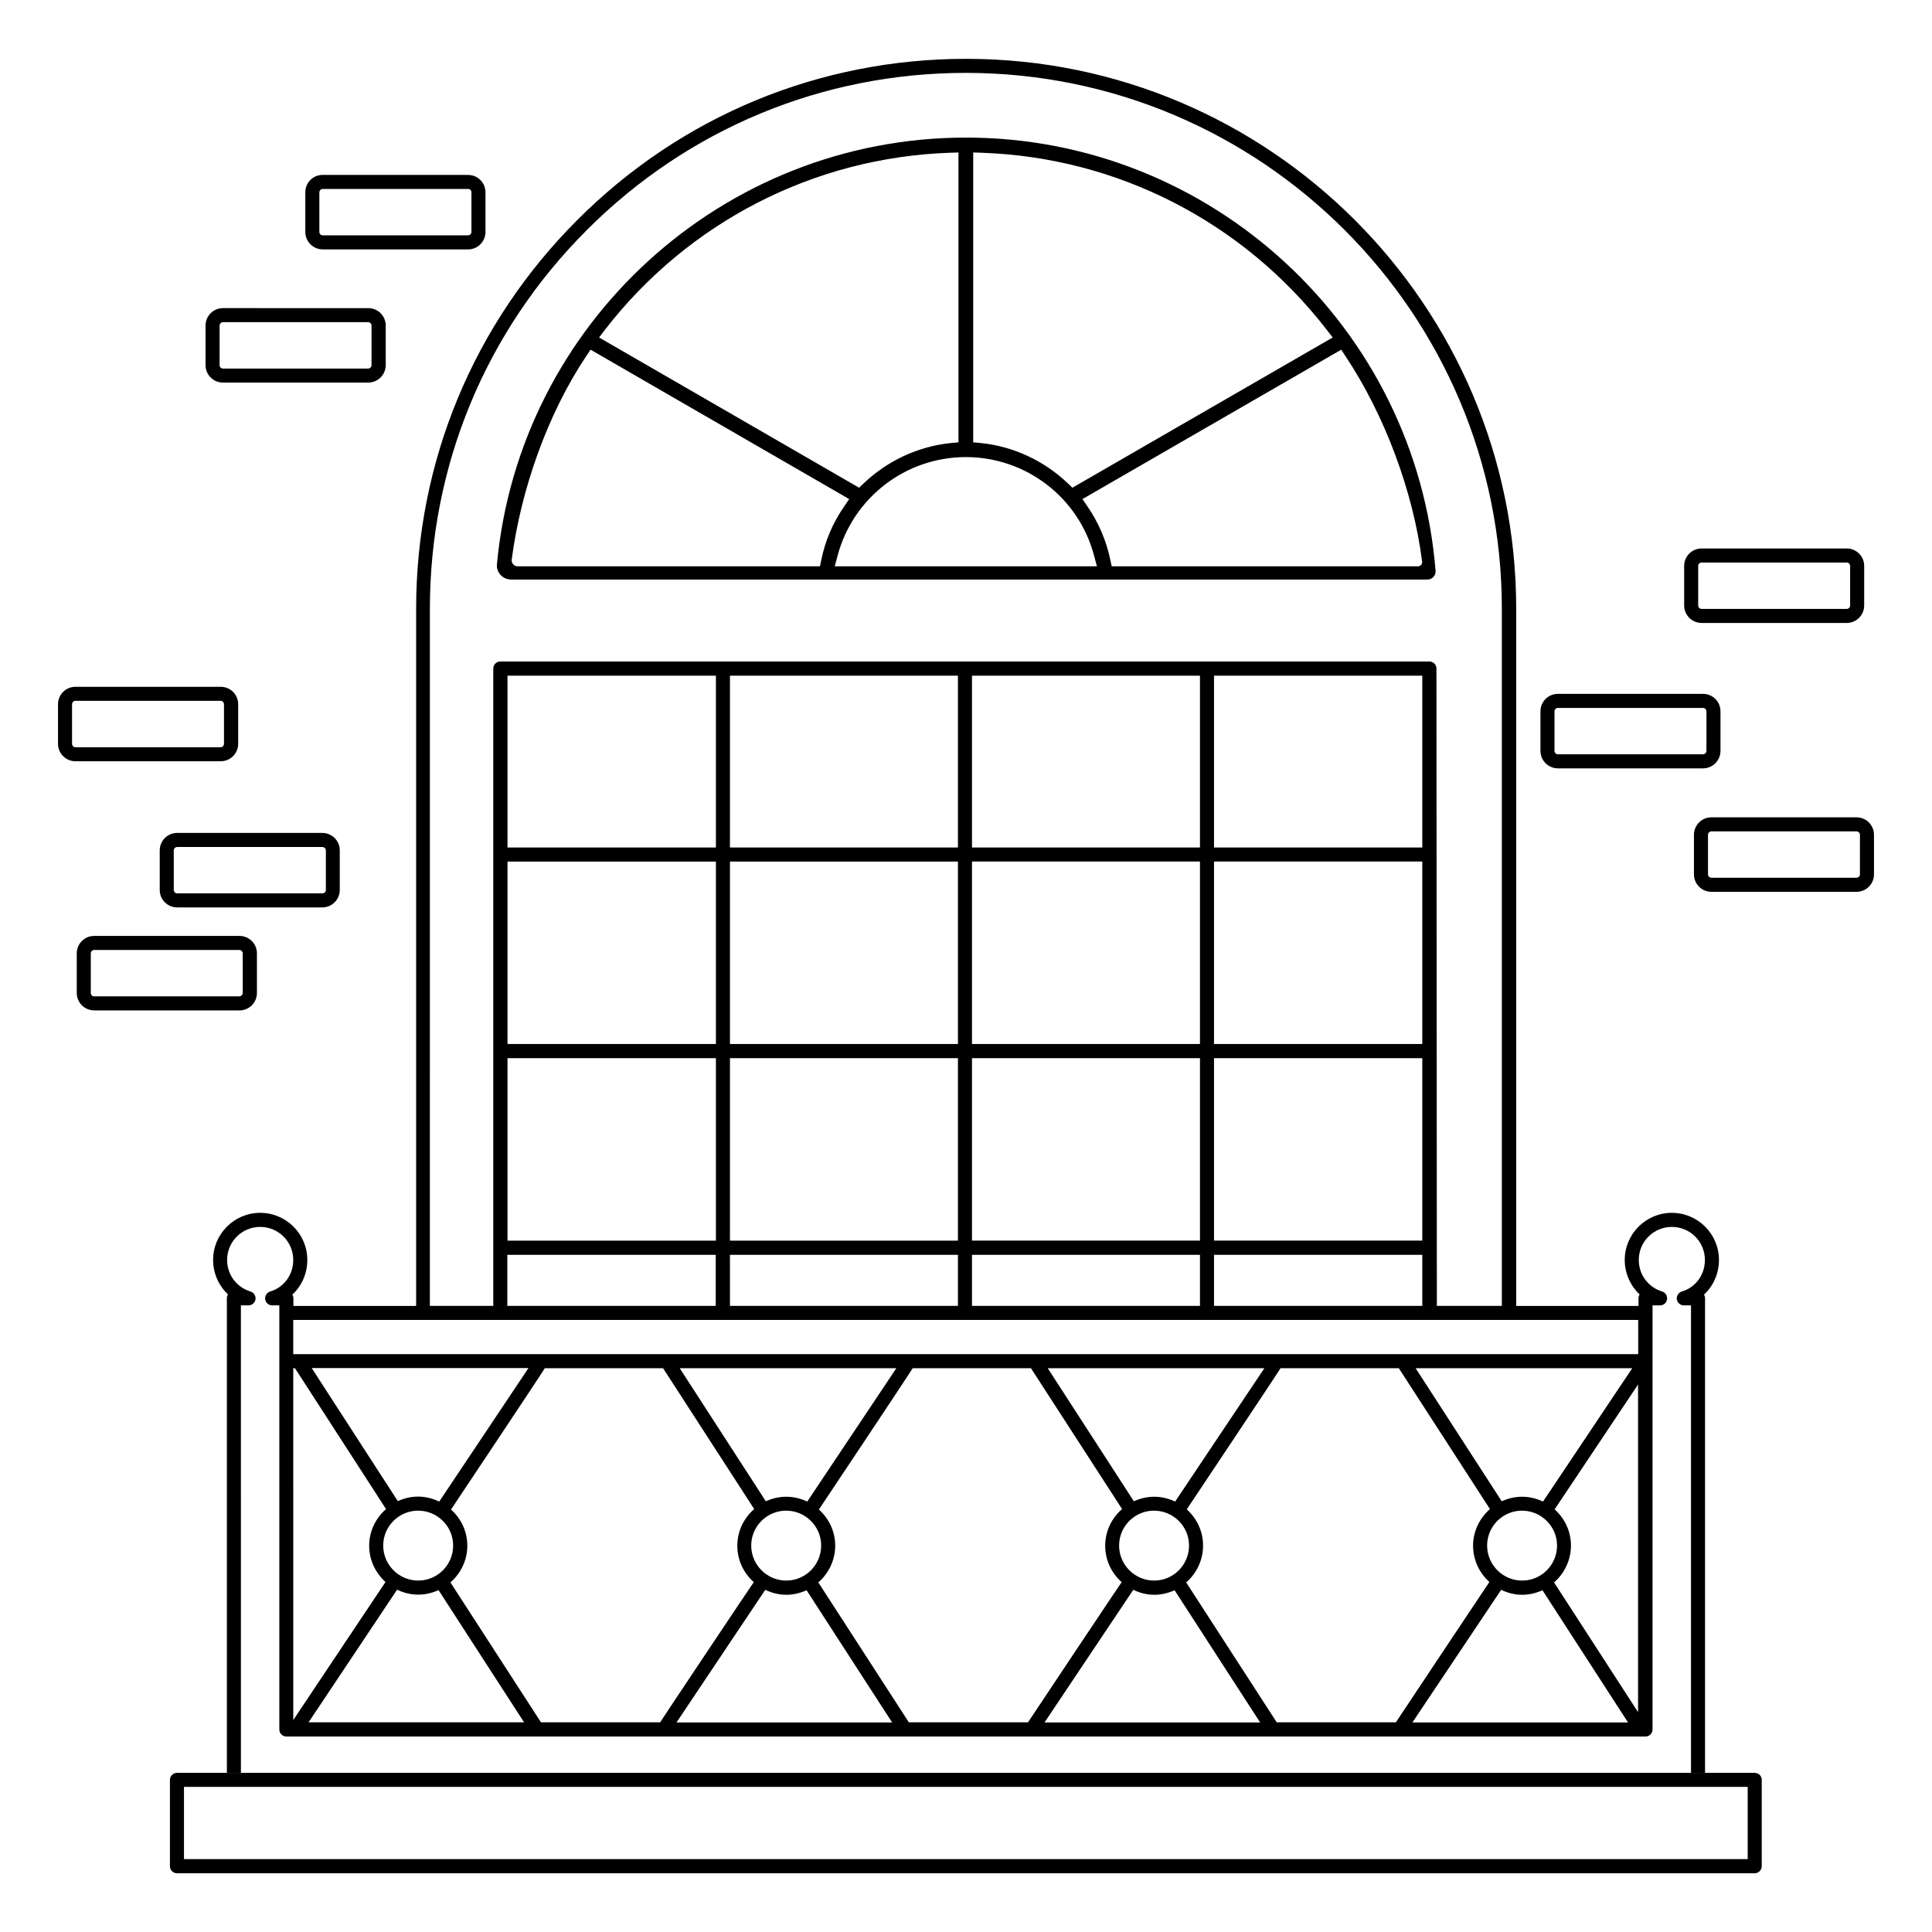 <?xml version="1.0" encoding="UTF-8"?>
<!-- Uploaded to: ICON Repo, www.svgrepo.com, Generator: ICON Repo Mixer Tools -->
<svg fill="#000000" width="800px" height="800px" version="1.1" viewBox="144 144 512 512" xmlns="http://www.w3.org/2000/svg">
 <g>
  <path d="m556.86 347.62h38.461c2.559 0 4.625-2.066 4.625-4.625v-10.488c0-2.559-2.066-4.625-4.625-4.625h-38.461c-2.559 0-4.625 2.066-4.625 4.625v10.488c0 2.559 2.07 4.625 4.625 4.625zm-0.902-15.113c0-0.488 0.414-0.902 0.902-0.902h38.461c0.488 0 0.902 0.414 0.902 0.902v10.488c0 0.488-0.414 0.902-0.902 0.902h-38.461c-0.488 0-0.902-0.414-0.902-0.902z"/>
  <path d="m636 360.6h-38.461c-2.559 0-4.625 2.066-4.625 4.625v10.488c0 2.559 2.066 4.625 4.625 4.625h38.461c2.559 0 4.625-2.066 4.625-4.625v-10.488c0-2.559-2.07-4.625-4.625-4.625zm0.902 15.113c0 0.488-0.414 0.902-0.902 0.902h-38.461c-0.488 0-0.902-0.414-0.902-0.902v-10.488c0-0.488 0.414-0.902 0.902-0.902h38.461c0.488 0 0.902 0.414 0.902 0.902z"/>
  <path d="m594.94 309.09h38.461c2.559 0 4.625-2.066 4.625-4.625l0.004-10.488c0-2.559-2.066-4.625-4.625-4.625h-38.461c-2.559 0-4.625 2.066-4.625 4.625v10.488c-0.004 2.519 2.066 4.625 4.621 4.625zm-0.902-15.113c0-0.488 0.414-0.902 0.902-0.902h38.461c0.488 0 0.902 0.414 0.902 0.902v10.488c0 0.488-0.414 0.902-0.902 0.902h-38.461c-0.488 0-0.902-0.414-0.902-0.902z"/>
  <path d="m186.33 369.36v10.488c0 2.559 2.066 4.625 4.625 4.625h38.461c2.559 0 4.625-2.066 4.625-4.625v-10.488c0-2.559-2.066-4.625-4.625-4.625h-38.461c-2.559 0-4.625 2.07-4.625 4.625zm44.027 0v10.488c0 0.488-0.414 0.902-0.902 0.902l-38.5 0.004c-0.488 0-0.902-0.414-0.902-0.902v-10.488c0-0.488 0.414-0.902 0.902-0.902h38.461c0.527-0.004 0.941 0.41 0.941 0.898z"/>
  <path d="m212.09 407.14v-10.488c0-2.559-2.066-4.625-4.625-4.625h-38.5c-2.559 0-4.625 2.066-4.625 4.625v10.488c0 2.559 2.066 4.625 4.625 4.625h38.461c2.559 0.039 4.664-2.031 4.664-4.625zm-44.027 0v-10.488c0-0.488 0.414-0.902 0.902-0.902h38.461c0.488 0 0.902 0.414 0.902 0.902v10.488c0 0.488-0.414 0.902-0.902 0.902h-38.461c-0.488 0.039-0.902-0.375-0.902-0.902z"/>
  <path d="m207.12 341.12v-10.488c0-2.559-2.066-4.625-4.625-4.625h-38.5c-2.555 0-4.621 2.066-4.621 4.621v10.488c0 2.559 2.066 4.625 4.625 4.625h38.461c2.594 0.004 4.66-2.066 4.66-4.621zm-44.027 0v-10.488c0-0.488 0.414-0.902 0.902-0.902h38.461c0.488 0 0.902 0.414 0.902 0.902v10.488c0 0.488-0.414 0.902-0.902 0.902h-38.461c-0.488 0-0.902-0.414-0.902-0.902z"/>
  <path d="m224.91 194.98v10.488c0 2.559 2.066 4.625 4.625 4.625l38.5 0.004c2.559 0 4.625-2.066 4.625-4.625v-10.488c0-2.559-2.066-4.625-4.625-4.625h-38.5c-2.559-0.039-4.625 2.027-4.625 4.621zm44.027 0v10.488c0 0.488-0.414 0.902-0.902 0.902l-38.5 0.004c-0.488 0-0.902-0.414-0.902-0.902v-10.488c0-0.488 0.414-0.902 0.902-0.902l38.5-0.004c0.488-0.035 0.902 0.379 0.902 0.902z"/>
  <path d="m246.22 240.77v-10.488c0-2.559-2.066-4.625-4.625-4.625l-38.5-0.004c-2.559 0-4.625 2.066-4.625 4.625v10.488c0 2.559 2.066 4.625 4.625 4.625h38.461c2.559 0.004 4.664-2.066 4.664-4.621zm-44.027 0v-10.488c0-0.488 0.414-0.902 0.902-0.902h38.461c0.488 0 0.902 0.414 0.902 0.902v10.488c0 0.488-0.414 0.902-0.902 0.902h-38.461c-0.488 0-0.902-0.414-0.902-0.902z"/>
  <path d="m254.2 490.08h-32.445v-2.031c0-0.34-0.113-0.676-0.262-0.977 2.445-2.258 3.949-5.566 3.949-9.176 0-6.879-5.602-12.484-12.484-12.484-6.879 0-12.484 5.602-12.484 12.484 0 3.57 1.504 6.844 3.949 9.137-0.188 0.301-0.301 0.641-0.301 1.016v125.77h3.723l-0.004-123.88h1.992c0.941 0 1.73-0.676 1.879-1.617 0.113-0.902-0.453-1.805-1.355-2.066-3.684-1.129-6.168-4.473-6.168-8.348 0-4.852 3.91-8.762 8.762-8.762 4.852 0 8.762 3.91 8.762 8.762 0 3.91-2.445 7.258-6.09 8.348-0.902 0.262-1.465 1.164-1.355 2.066 0.152 0.941 0.941 1.617 1.879 1.617h1.879v112.38c0 1.055 0.828 1.879 1.879 1.879h360.15c1.055 0 1.879-0.828 1.879-1.879l0.008-112.38h1.992c0.941 0 1.73-0.676 1.844-1.617 0.152-0.902-0.414-1.805-1.316-2.066-3.684-1.129-6.168-4.473-6.168-8.348 0-4.852 3.91-8.762 8.762-8.762s8.762 3.91 8.762 8.762c0 3.91-2.445 7.258-6.09 8.348-0.902 0.262-1.465 1.164-1.355 2.066 0.152 0.941 0.941 1.617 1.879 1.617h1.879v123.88h3.723v-125.77c0-0.34-0.113-0.676-0.262-0.977 2.445-2.258 3.949-5.566 3.949-9.176 0-6.879-5.602-12.484-12.484-12.484-6.879 0-12.484 5.602-12.484 12.484 0 3.57 1.504 6.844 3.949 9.137-0.188 0.301-0.301 0.641-0.301 1.016v2.031h-32.41v-184.72c0-80.383-65.383-145.77-145.77-145.77-38.914 0-75.535 15.152-103.05 42.711-27.523 27.523-42.711 64.141-42.711 103.05v184.72zm-32.484 16.508h0.453s24.137 37.336 24.137 37.336c-2.707 2.367-4.473 5.828-4.473 9.699 0 3.836 1.691 7.219 4.324 9.625l-24.438 36.582zm38.688 35.34c-1.691-0.789-3.57-1.316-5.566-1.316-1.957 0-3.762 0.453-5.414 1.203l-22.82-35.266h57.449zm3.684 11.656c0 5.113-4.137 9.285-9.25 9.285s-9.285-4.172-9.285-9.285c0-5.113 4.172-9.25 9.285-9.25 5.113 0.039 9.25 4.172 9.25 9.25zm-38.312 46.848 23.461-35.152c1.691 0.828 3.609 1.316 5.602 1.316 1.918 0 3.723-0.453 5.375-1.203l22.672 35.043zm93.168 0h-31.582l-23.988-37.07c2.707-2.367 4.473-5.867 4.473-9.738 0-3.836-1.691-7.219-4.324-9.586 0 0 24.816-37.184 24.852-37.449h31.355s0 0.039 0.039 0.074l24.102 37.258c-2.746 2.367-4.473 5.828-4.473 9.738 0 3.836 1.691 7.258 4.363 9.625-0.039-0.039-24.777 36.996-24.816 37.148zm38.988-58.504c-1.691-0.789-3.57-1.277-5.566-1.277-1.918 0-3.762 0.453-5.414 1.203l-22.82-35.266h57.41zm3.684 11.656c0 5.113-4.137 9.285-9.25 9.285s-9.285-4.172-9.285-9.285c0-5.113 4.172-9.25 9.285-9.25 5.117 0.039 9.25 4.172 9.25 9.25zm-38.309 46.848 23.5-35.117c1.691 0.828 3.57 1.316 5.566 1.316 1.918 0 3.723-0.453 5.375-1.203l22.672 35.043-57.113-0.004zm93.129 0h-31.582l-23.988-37.07c2.707-2.367 4.473-5.867 4.473-9.738 0-3.836-1.691-7.219-4.324-9.586 0 0 24.816-37.184 24.852-37.449h31.355s0 0.039 0.039 0.074l24.102 37.258c-2.746 2.367-4.473 5.828-4.473 9.738 0 3.836 1.691 7.258 4.363 9.625-0.039-0.039-24.742 36.996-24.816 37.148zm38.988-58.504c-1.691-0.789-3.535-1.277-5.527-1.277-1.918 0-3.762 0.453-5.414 1.203l-22.82-35.266h57.41zm3.684 11.656c0 5.113-4.137 9.285-9.25 9.285-5.113 0-9.285-4.172-9.285-9.285 0-5.113 4.172-9.25 9.285-9.25 5.113 0.039 9.25 4.172 9.25 9.25zm-38.273 46.848 23.5-35.117c1.691 0.828 3.57 1.316 5.566 1.316 1.918 0 3.723-0.453 5.375-1.203l22.672 35.043-57.113-0.004zm93.09 0h-31.582l-23.988-37.07c2.707-2.367 4.473-5.867 4.473-9.777 0-3.836-1.691-7.219-4.324-9.586 0 0 24.816-37.184 24.852-37.41h31.355s0 0.039 0.039 0.074l24.102 37.258c-2.707 2.367-4.473 5.828-4.473 9.699 0 3.836 1.691 7.258 4.324 9.625 0-0.035-24.699 37.035-24.777 37.188zm38.992-58.504c-1.691-0.789-3.535-1.277-5.527-1.277-1.957 0-3.762 0.453-5.414 1.203l-22.82-35.266h57.41zm3.719 11.656c0 5.113-4.137 9.285-9.25 9.285-5.113 0-9.285-4.172-9.285-9.285 0-5.113 4.172-9.25 9.285-9.25 5.078 0.039 9.25 4.172 9.25 9.25zm-38.309 46.848 23.5-35.117c1.691 0.828 3.57 1.316 5.566 1.316 1.918 0 3.723-0.453 5.375-1.203l22.672 35.043-57.113-0.004zm59.816-2.633-22.297-34.441c2.707-2.367 4.473-5.867 4.473-9.777 0-3.836-1.691-7.219-4.324-9.586l22.109-33.086v86.891zm0-104v9.062h-356.43v-9.062zm-244.42-121.48v48.352l-55.23-0.004v-48.348zm-55.23-3.723v-45.531h55.23v45.531zm55.23 55.832v48.352h-55.23v-48.352zm64.141-52.109v48.352l-60.418-0.004v-48.348zm-60.418-3.723v-45.531h60.418v45.531zm60.418 55.832v48.352h-60.418v-48.352zm0 52.109v13.535h-60.418v-13.535zm64.141-104.22v48.352l-60.418-0.004v-48.348zm-60.418-3.723v-45.531h60.418v45.531zm60.418 55.832v48.352h-60.418v-48.352zm0 52.109v13.535h-60.418v-13.535zm58.918-107.94h-55.195v-45.531h55.195zm0 3.723v48.352l-55.195-0.004v-48.348zm0 52.109v48.352h-55.195v-48.352zm0 52.109v13.535h-55.195v-13.535zm-263-171.18c0-37.938 14.777-73.617 41.621-100.42 26.805-26.844 62.484-41.621 100.42-41.621 78.316 0 142.04 63.727 142.04 142.04v184.72h-17.219l-0.113-168.89c0-1.055-0.828-1.879-1.879-1.879h-246.19c-1.055 0-1.879 0.828-1.879 1.879v168.89h3.723v-13.535h55.23v13.535h-75.758z"/>
  <path d="m609 613.82h-418.09c-1.016 0-1.879 0.828-1.879 1.879v22.859c0 1.016 0.828 1.879 1.879 1.879h418.09c1.016 0 1.879-0.828 1.879-1.879v-22.859c0-1.051-0.824-1.879-1.879-1.879zm-1.844 22.859h-414.4v-19.137h414.4z"/>
  <path d="m279.46 297.58h242.88c1.203 0 2.18-1.055 2.106-2.258-5.152-64.59-59.367-114.86-124.45-114.86-64.52 0-118.36 49.328-124.3 113.05-0.227 2.184 1.539 4.062 3.758 4.062zm221.11-59.18c10.379 15.566 17.973 35.906 20.305 54.441 0.074 0.676-0.453 1.242-1.09 1.242h-81.176l-0.375-1.766c-1.055-5.039-3.082-9.777-6.016-14.062l-1.355-1.992 68.578-39.59zm-98.66-53.988 2.332 0.074c35.945 1.242 69.254 18.348 91.363 46.922l1.578 2.031-68.992 39.816-1.203-1.164c-6.316-6.016-14.477-9.812-23.047-10.68l-2.031-0.188zm32.035 106.85 0.754 2.82h-69.484l0.754-2.82c4.098-15.379 18.047-26.129 33.988-26.129 15.941 0 29.93 10.715 33.988 26.129zm-129.64-59.855c22.109-28.574 55.418-45.68 91.363-46.922l2.332-0.074v76.812l-2.031 0.188c-8.574 0.863-16.77 4.664-23.086 10.68l-1.203 1.164-68.918-39.816zm-4.965 6.992 1.164-1.73 68.539 39.59-1.355 1.992c-2.969 4.285-5 9.023-6.016 14.062l-0.375 1.766-80.113 0.004c-0.941 0-1.691-0.828-1.578-1.766 2.402-18.426 9.434-38.5 19.734-53.918z"/>
 </g>
</svg>